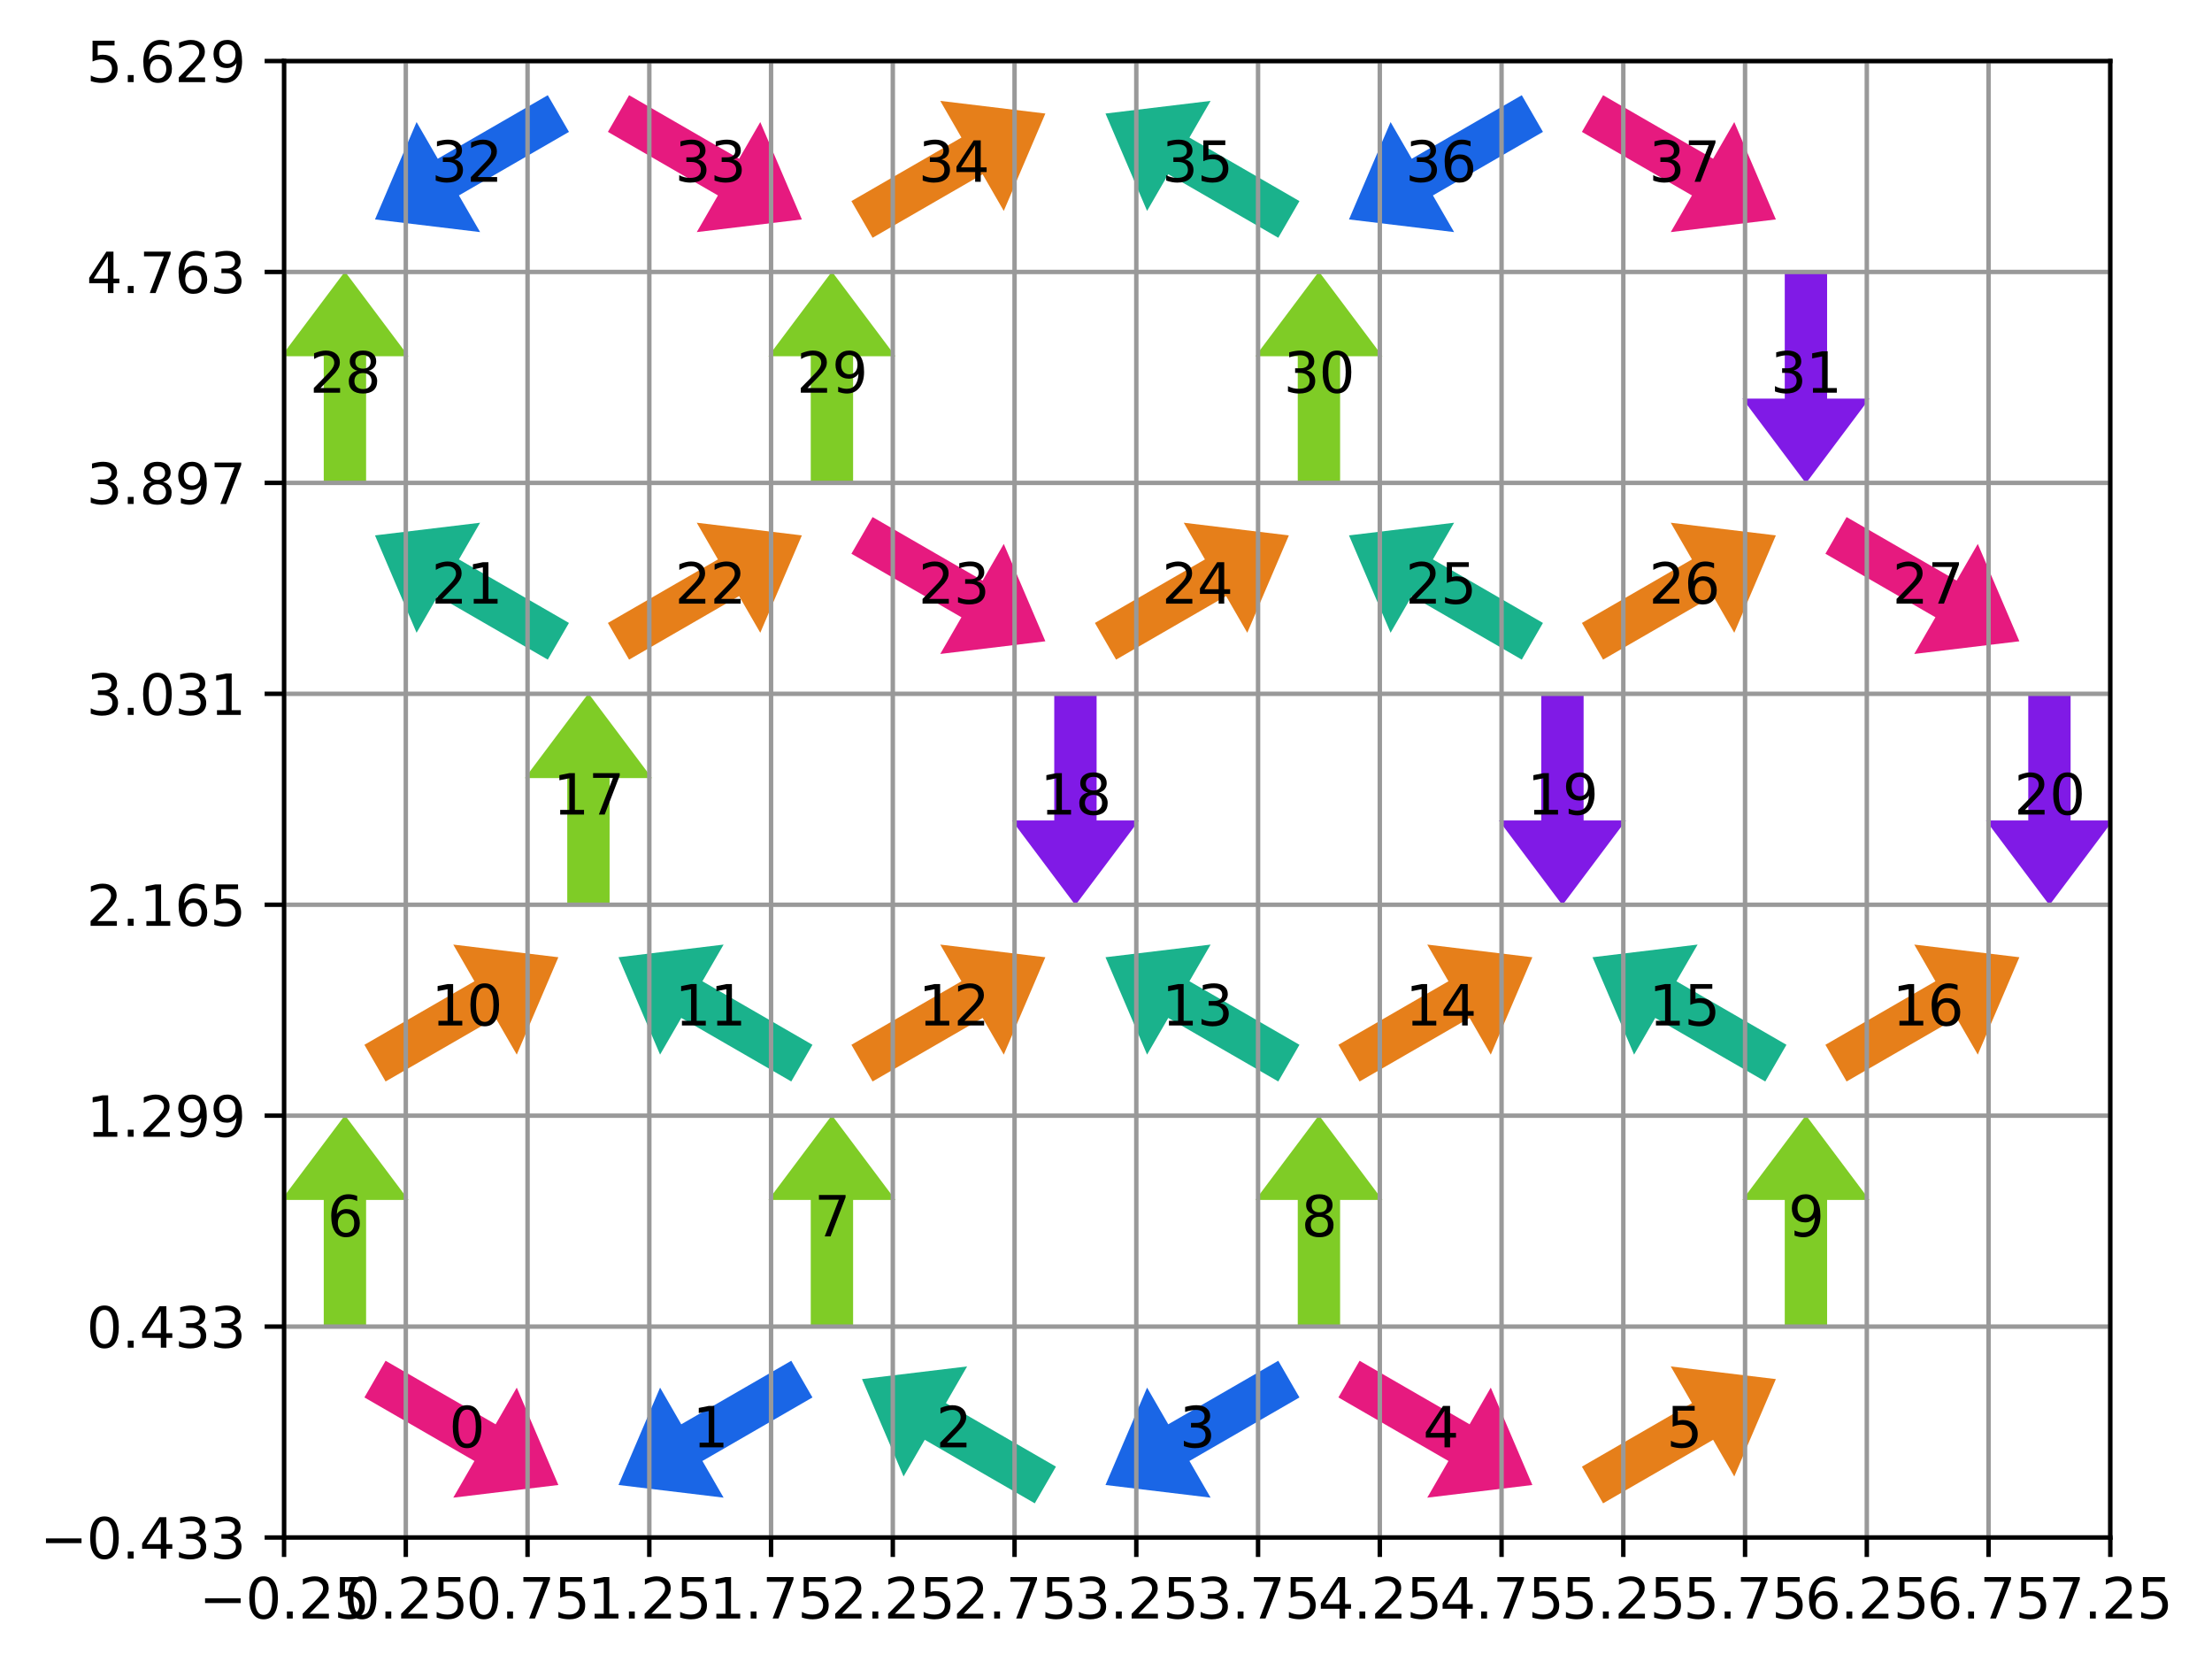<?xml version="1.0" encoding="utf-8" standalone="no"?>
<!DOCTYPE svg PUBLIC "-//W3C//DTD SVG 1.1//EN"
  "http://www.w3.org/Graphics/SVG/1.1/DTD/svg11.dtd">
<svg xmlns:xlink="http://www.w3.org/1999/xlink" width="398.769pt" height="300.989pt" viewBox="0 0 398.769 300.989" xmlns="http://www.w3.org/2000/svg" version="1.1">
 <defs>
  <style type="text/css">*{stroke-linejoin: round; stroke-linecap: butt}</style>
 </defs>
 <g id="figure_1">
  <g id="patch_1">
   <path d="M 0 300.989 
L 398.769 300.989 
L 398.769 0 
L 0 0 
z
" style="fill: #ffffff"/>
  </g>
  <g id="axes_1">
   <g id="patch_2">
    <path d="M 51.208 277.111 
L 380.436 277.111 
L 380.436 10.999 
L 51.208 10.999 
z
" style="fill: #ffffff"/>
   </g>
   <g id="SpinQuiver_1">
    <path d="M 69.511 245.255 
L 89.345 256.706 
L 93.162 250.095 
L 100.659 267.646 
L 81.711 269.929 
L 85.528 263.318 
L 65.693 251.866 
L 69.511 245.255 
" clip-path="url(#p06c56e0e8d)" style="fill: #e61a7f"/>
    <path d="M 146.465 251.866 
L 126.631 263.318 
L 130.448 269.929 
L 111.499 267.646 
L 118.996 250.095 
L 122.813 256.706 
L 142.648 245.255 
L 146.465 251.866 
" clip-path="url(#p06c56e0e8d)" style="fill: #1a66e6"/>
    <path d="M 186.545 270.952 
L 166.711 259.5 
L 162.893 266.112 
L 155.396 248.56 
L 174.345 246.277 
L 170.528 252.889 
L 190.362 264.34 
L 186.545 270.952 
" clip-path="url(#p06c56e0e8d)" style="fill: #1ab28c"/>
    <path d="M 234.259 251.866 
L 214.425 263.318 
L 218.242 269.929 
L 199.293 267.646 
L 206.79 250.095 
L 210.608 256.706 
L 230.442 245.255 
L 234.259 251.866 
" clip-path="url(#p06c56e0e8d)" style="fill: #1a66e6"/>
    <path d="M 245.099 245.255 
L 264.933 256.706 
L 268.75 250.095 
L 276.248 267.646 
L 257.299 269.929 
L 261.116 263.318 
L 241.282 251.866 
L 245.099 245.255 
" clip-path="url(#p06c56e0e8d)" style="fill: #e61a7f"/>
    <path d="M 285.179 264.34 
L 305.013 252.889 
L 301.196 246.277 
L 320.145 248.56 
L 312.648 266.112 
L 308.83 259.5 
L 288.996 270.952 
L 285.179 264.34 
" clip-path="url(#p06c56e0e8d)" style="fill: #e67f1a"/>
    <path d="M 58.365 239.173 
L 58.365 216.27 
L 50.731 216.27 
L 62.182 201.002 
L 73.634 216.27 
L 65.999 216.27 
L 65.999 239.173 
L 58.365 239.173 
" clip-path="url(#p06c56e0e8d)" style="fill: #7fcc26"/>
    <path d="M 146.159 239.173 
L 146.159 216.27 
L 138.525 216.27 
L 149.976 201.002 
L 161.428 216.27 
L 153.793 216.27 
L 153.793 239.173 
L 146.159 239.173 
" clip-path="url(#p06c56e0e8d)" style="fill: #7fcc26"/>
    <path d="M 233.953 239.173 
L 233.953 216.27 
L 226.319 216.27 
L 237.77 201.002 
L 249.222 216.27 
L 241.588 216.27 
L 241.588 239.173 
L 233.953 239.173 
" clip-path="url(#p06c56e0e8d)" style="fill: #7fcc26"/>
    <path d="M 321.748 239.173 
L 321.748 216.27 
L 314.113 216.27 
L 325.565 201.002 
L 337.016 216.27 
L 329.382 216.27 
L 329.382 239.173 
L 321.748 239.173 
" clip-path="url(#p06c56e0e8d)" style="fill: #7fcc26"/>
    <path d="M 65.693 188.308 
L 85.528 176.857 
L 81.711 170.245 
L 100.659 172.528 
L 93.162 190.08 
L 89.345 183.468 
L 69.511 194.92 
L 65.693 188.308 
" clip-path="url(#p06c56e0e8d)" style="fill: #e67f1a"/>
    <path d="M 142.648 194.92 
L 122.813 183.468 
L 118.996 190.08 
L 111.499 172.528 
L 130.448 170.245 
L 126.631 176.857 
L 146.465 188.308 
L 142.648 194.92 
" clip-path="url(#p06c56e0e8d)" style="fill: #1ab28c"/>
    <path d="M 153.488 188.308 
L 173.322 176.857 
L 169.505 170.245 
L 188.454 172.528 
L 180.956 190.08 
L 177.139 183.468 
L 157.305 194.92 
L 153.488 188.308 
" clip-path="url(#p06c56e0e8d)" style="fill: #e67f1a"/>
    <path d="M 230.442 194.92 
L 210.608 183.468 
L 206.79 190.08 
L 199.293 172.528 
L 218.242 170.245 
L 214.425 176.857 
L 234.259 188.308 
L 230.442 194.92 
" clip-path="url(#p06c56e0e8d)" style="fill: #1ab28c"/>
    <path d="M 241.282 188.308 
L 261.116 176.857 
L 257.299 170.245 
L 276.248 172.528 
L 268.75 190.08 
L 264.933 183.468 
L 245.099 194.92 
L 241.282 188.308 
" clip-path="url(#p06c56e0e8d)" style="fill: #e67f1a"/>
    <path d="M 318.236 194.92 
L 298.402 183.468 
L 294.585 190.08 
L 287.087 172.528 
L 306.036 170.245 
L 302.219 176.857 
L 322.053 188.308 
L 318.236 194.92 
" clip-path="url(#p06c56e0e8d)" style="fill: #1ab28c"/>
    <path d="M 329.076 188.308 
L 348.91 176.857 
L 345.093 170.245 
L 364.042 172.528 
L 356.545 190.08 
L 352.728 183.468 
L 332.893 194.92 
L 329.076 188.308 
" clip-path="url(#p06c56e0e8d)" style="fill: #e67f1a"/>
    <path d="M 102.262 163.141 
L 102.262 140.238 
L 94.628 140.238 
L 106.079 124.97 
L 117.531 140.238 
L 109.896 140.238 
L 109.896 163.141 
L 102.262 163.141 
" clip-path="url(#p06c56e0e8d)" style="fill: #7fcc26"/>
    <path d="M 197.691 124.97 
L 197.691 147.872 
L 205.325 147.872 
L 193.873 163.141 
L 182.422 147.872 
L 190.056 147.872 
L 190.056 124.97 
L 197.691 124.97 
" clip-path="url(#p06c56e0e8d)" style="fill: #801ae6"/>
    <path d="M 285.485 124.97 
L 285.485 147.872 
L 293.119 147.872 
L 281.668 163.141 
L 270.216 147.872 
L 277.85 147.872 
L 277.85 124.97 
L 285.485 124.97 
" clip-path="url(#p06c56e0e8d)" style="fill: #801ae6"/>
    <path d="M 373.279 124.97 
L 373.279 147.872 
L 380.913 147.872 
L 369.462 163.141 
L 358.01 147.872 
L 365.645 147.872 
L 365.645 124.97 
L 373.279 124.97 
" clip-path="url(#p06c56e0e8d)" style="fill: #801ae6"/>
    <path d="M 98.751 118.888 
L 78.916 107.436 
L 75.099 114.048 
L 67.602 96.496 
L 86.551 94.213 
L 82.733 100.825 
L 102.568 112.276 
L 98.751 118.888 
" clip-path="url(#p06c56e0e8d)" style="fill: #1ab28c"/>
    <path d="M 109.59 112.276 
L 129.425 100.825 
L 125.608 94.213 
L 144.556 96.496 
L 137.059 114.048 
L 133.242 107.436 
L 113.408 118.888 
L 109.59 112.276 
" clip-path="url(#p06c56e0e8d)" style="fill: #e67f1a"/>
    <path d="M 157.305 93.191 
L 177.139 104.642 
L 180.956 98.031 
L 188.454 115.582 
L 169.505 117.865 
L 173.322 111.254 
L 153.488 99.802 
L 157.305 93.191 
" clip-path="url(#p06c56e0e8d)" style="fill: #e61a7f"/>
    <path d="M 197.385 112.276 
L 217.219 100.825 
L 213.402 94.213 
L 232.351 96.496 
L 224.853 114.048 
L 221.036 107.436 
L 201.202 118.888 
L 197.385 112.276 
" clip-path="url(#p06c56e0e8d)" style="fill: #e67f1a"/>
    <path d="M 274.339 118.888 
L 254.505 107.436 
L 250.688 114.048 
L 243.19 96.496 
L 262.139 94.213 
L 258.322 100.825 
L 278.156 112.276 
L 274.339 118.888 
" clip-path="url(#p06c56e0e8d)" style="fill: #1ab28c"/>
    <path d="M 285.179 112.276 
L 305.013 100.825 
L 301.196 94.213 
L 320.145 96.496 
L 312.648 114.048 
L 308.83 107.436 
L 288.996 118.888 
L 285.179 112.276 
" clip-path="url(#p06c56e0e8d)" style="fill: #e67f1a"/>
    <path d="M 332.893 93.191 
L 352.728 104.642 
L 356.545 98.031 
L 364.042 115.582 
L 345.093 117.865 
L 348.91 111.254 
L 329.076 99.802 
L 332.893 93.191 
" clip-path="url(#p06c56e0e8d)" style="fill: #e61a7f"/>
    <path d="M 58.365 87.109 
L 58.365 64.206 
L 50.731 64.206 
L 62.182 48.938 
L 73.634 64.206 
L 65.999 64.206 
L 65.999 87.109 
L 58.365 87.109 
" clip-path="url(#p06c56e0e8d)" style="fill: #7fcc26"/>
    <path d="M 146.159 87.109 
L 146.159 64.206 
L 138.525 64.206 
L 149.976 48.938 
L 161.428 64.206 
L 153.793 64.206 
L 153.793 87.109 
L 146.159 87.109 
" clip-path="url(#p06c56e0e8d)" style="fill: #7fcc26"/>
    <path d="M 233.953 87.109 
L 233.953 64.206 
L 226.319 64.206 
L 237.77 48.938 
L 249.222 64.206 
L 241.588 64.206 
L 241.588 87.109 
L 233.953 87.109 
" clip-path="url(#p06c56e0e8d)" style="fill: #7fcc26"/>
    <path d="M 329.382 48.938 
L 329.382 71.84 
L 337.016 71.84 
L 325.565 87.109 
L 314.113 71.84 
L 321.748 71.84 
L 321.748 48.938 
L 329.382 48.938 
" clip-path="url(#p06c56e0e8d)" style="fill: #801ae6"/>
    <path d="M 102.568 23.77 
L 82.733 35.222 
L 86.551 41.833 
L 67.602 39.55 
L 75.099 21.999 
L 78.916 28.61 
L 98.751 17.159 
L 102.568 23.77 
" clip-path="url(#p06c56e0e8d)" style="fill: #1a66e6"/>
    <path d="M 113.408 17.159 
L 133.242 28.61 
L 137.059 21.999 
L 144.556 39.55 
L 125.608 41.833 
L 129.425 35.222 
L 109.59 23.77 
L 113.408 17.159 
" clip-path="url(#p06c56e0e8d)" style="fill: #e61a7f"/>
    <path d="M 153.488 36.244 
L 173.322 24.793 
L 169.505 18.181 
L 188.454 20.464 
L 180.956 38.016 
L 177.139 31.404 
L 157.305 42.856 
L 153.488 36.244 
" clip-path="url(#p06c56e0e8d)" style="fill: #e67f1a"/>
    <path d="M 230.442 42.856 
L 210.608 31.404 
L 206.79 38.016 
L 199.293 20.464 
L 218.242 18.181 
L 214.425 24.793 
L 234.259 36.244 
L 230.442 42.856 
" clip-path="url(#p06c56e0e8d)" style="fill: #1ab28c"/>
    <path d="M 278.156 23.77 
L 258.322 35.222 
L 262.139 41.833 
L 243.19 39.55 
L 250.688 21.999 
L 254.505 28.61 
L 274.339 17.159 
L 278.156 23.77 
" clip-path="url(#p06c56e0e8d)" style="fill: #1a66e6"/>
    <path d="M 288.996 17.159 
L 308.83 28.61 
L 312.648 21.999 
L 320.145 39.55 
L 301.196 41.833 
L 305.013 35.222 
L 285.179 23.77 
L 288.996 17.159 
" clip-path="url(#p06c56e0e8d)" style="fill: #e61a7f"/>
   </g>
   <g id="matplotlib.axis_1">
    <g id="xtick_1">
     <g id="line2d_1">
      <path d="M 51.208 277.111 
L 51.208 10.999 
" clip-path="url(#p06c56e0e8d)" style="fill: none; stroke: #999999; stroke-width: 0.8; stroke-linecap: square"/>
     </g>
     <g id="line2d_2">
      <defs>
       <path id="m63785b30c5" d="M 0 0 
L 0 3.5 
" style="stroke: #000000; stroke-width: 0.8"/>
      </defs>
      <g>
       <use xlink:href="#m63785b30c5" x="51.208" y="277.111" style="stroke: #000000; stroke-width: 0.8"/>
      </g>
     </g>
     <g id="text_1">
      <!-- −0.25 -->
      <g transform="translate(35.885 291.71) scale(0.1 -0.1)">
       <defs>
        <path id="DejaVuSans-2212" d="M 678 2272 
L 4684 2272 
L 4684 1741 
L 678 1741 
L 678 2272 
z
" transform="scale(0.016)"/>
        <path id="DejaVuSans-30" d="M 2034 4250 
Q 1547 4250 1301 3770 
Q 1056 3291 1056 2328 
Q 1056 1369 1301 889 
Q 1547 409 2034 409 
Q 2525 409 2770 889 
Q 3016 1369 3016 2328 
Q 3016 3291 2770 3770 
Q 2525 4250 2034 4250 
z
M 2034 4750 
Q 2819 4750 3233 4129 
Q 3647 3509 3647 2328 
Q 3647 1150 3233 529 
Q 2819 -91 2034 -91 
Q 1250 -91 836 529 
Q 422 1150 422 2328 
Q 422 3509 836 4129 
Q 1250 4750 2034 4750 
z
" transform="scale(0.016)"/>
        <path id="DejaVuSans-2e" d="M 684 794 
L 1344 794 
L 1344 0 
L 684 0 
L 684 794 
z
" transform="scale(0.016)"/>
        <path id="DejaVuSans-32" d="M 1228 531 
L 3431 531 
L 3431 0 
L 469 0 
L 469 531 
Q 828 903 1448 1529 
Q 2069 2156 2228 2338 
Q 2531 2678 2651 2914 
Q 2772 3150 2772 3378 
Q 2772 3750 2511 3984 
Q 2250 4219 1831 4219 
Q 1534 4219 1204 4116 
Q 875 4013 500 3803 
L 500 4441 
Q 881 4594 1212 4672 
Q 1544 4750 1819 4750 
Q 2544 4750 2975 4387 
Q 3406 4025 3406 3419 
Q 3406 3131 3298 2873 
Q 3191 2616 2906 2266 
Q 2828 2175 2409 1742 
Q 1991 1309 1228 531 
z
" transform="scale(0.016)"/>
        <path id="DejaVuSans-35" d="M 691 4666 
L 3169 4666 
L 3169 4134 
L 1269 4134 
L 1269 2991 
Q 1406 3038 1543 3061 
Q 1681 3084 1819 3084 
Q 2600 3084 3056 2656 
Q 3513 2228 3513 1497 
Q 3513 744 3044 326 
Q 2575 -91 1722 -91 
Q 1428 -91 1123 -41 
Q 819 9 494 109 
L 494 744 
Q 775 591 1075 516 
Q 1375 441 1709 441 
Q 2250 441 2565 725 
Q 2881 1009 2881 1497 
Q 2881 1984 2565 2268 
Q 2250 2553 1709 2553 
Q 1456 2553 1204 2497 
Q 953 2441 691 2322 
L 691 4666 
z
" transform="scale(0.016)"/>
       </defs>
       <use xlink:href="#DejaVuSans-2212"/>
       <use xlink:href="#DejaVuSans-30" x="83.789"/>
       <use xlink:href="#DejaVuSans-2e" x="147.412"/>
       <use xlink:href="#DejaVuSans-32" x="179.199"/>
       <use xlink:href="#DejaVuSans-35" x="242.822"/>
      </g>
     </g>
    </g>
    <g id="xtick_2">
     <g id="line2d_3">
      <path d="M 73.156 277.111 
L 73.156 10.999 
" clip-path="url(#p06c56e0e8d)" style="fill: none; stroke: #999999; stroke-width: 0.8; stroke-linecap: square"/>
     </g>
     <g id="line2d_4">
      <g>
       <use xlink:href="#m63785b30c5" x="73.156" y="277.111" style="stroke: #000000; stroke-width: 0.8"/>
      </g>
     </g>
     <g id="text_2">
      <!-- 0.25 -->
      <g transform="translate(62.024 291.71) scale(0.1 -0.1)">
       <use xlink:href="#DejaVuSans-30"/>
       <use xlink:href="#DejaVuSans-2e" x="63.623"/>
       <use xlink:href="#DejaVuSans-32" x="95.41"/>
       <use xlink:href="#DejaVuSans-35" x="159.033"/>
      </g>
     </g>
    </g>
    <g id="xtick_3">
     <g id="line2d_5">
      <path d="M 95.105 277.111 
L 95.105 10.999 
" clip-path="url(#p06c56e0e8d)" style="fill: none; stroke: #999999; stroke-width: 0.8; stroke-linecap: square"/>
     </g>
     <g id="line2d_6">
      <g>
       <use xlink:href="#m63785b30c5" x="95.105" y="277.111" style="stroke: #000000; stroke-width: 0.8"/>
      </g>
     </g>
     <g id="text_3">
      <!-- 0.75 -->
      <g transform="translate(83.972 291.71) scale(0.1 -0.1)">
       <defs>
        <path id="DejaVuSans-37" d="M 525 4666 
L 3525 4666 
L 3525 4397 
L 1831 0 
L 1172 0 
L 2766 4134 
L 525 4134 
L 525 4666 
z
" transform="scale(0.016)"/>
       </defs>
       <use xlink:href="#DejaVuSans-30"/>
       <use xlink:href="#DejaVuSans-2e" x="63.623"/>
       <use xlink:href="#DejaVuSans-37" x="95.41"/>
       <use xlink:href="#DejaVuSans-35" x="159.033"/>
      </g>
     </g>
    </g>
    <g id="xtick_4">
     <g id="line2d_7">
      <path d="M 117.053 277.111 
L 117.053 10.999 
" clip-path="url(#p06c56e0e8d)" style="fill: none; stroke: #999999; stroke-width: 0.8; stroke-linecap: square"/>
     </g>
     <g id="line2d_8">
      <g>
       <use xlink:href="#m63785b30c5" x="117.053" y="277.111" style="stroke: #000000; stroke-width: 0.8"/>
      </g>
     </g>
     <g id="text_4">
      <!-- 1.25 -->
      <g transform="translate(105.921 291.71) scale(0.1 -0.1)">
       <defs>
        <path id="DejaVuSans-31" d="M 794 531 
L 1825 531 
L 1825 4091 
L 703 3866 
L 703 4441 
L 1819 4666 
L 2450 4666 
L 2450 531 
L 3481 531 
L 3481 0 
L 794 0 
L 794 531 
z
" transform="scale(0.016)"/>
       </defs>
       <use xlink:href="#DejaVuSans-31"/>
       <use xlink:href="#DejaVuSans-2e" x="63.623"/>
       <use xlink:href="#DejaVuSans-32" x="95.41"/>
       <use xlink:href="#DejaVuSans-35" x="159.033"/>
      </g>
     </g>
    </g>
    <g id="xtick_5">
     <g id="line2d_9">
      <path d="M 139.002 277.111 
L 139.002 10.999 
" clip-path="url(#p06c56e0e8d)" style="fill: none; stroke: #999999; stroke-width: 0.8; stroke-linecap: square"/>
     </g>
     <g id="line2d_10">
      <g>
       <use xlink:href="#m63785b30c5" x="139.002" y="277.111" style="stroke: #000000; stroke-width: 0.8"/>
      </g>
     </g>
     <g id="text_5">
      <!-- 1.75 -->
      <g transform="translate(127.869 291.71) scale(0.1 -0.1)">
       <use xlink:href="#DejaVuSans-31"/>
       <use xlink:href="#DejaVuSans-2e" x="63.623"/>
       <use xlink:href="#DejaVuSans-37" x="95.41"/>
       <use xlink:href="#DejaVuSans-35" x="159.033"/>
      </g>
     </g>
    </g>
    <g id="xtick_6">
     <g id="line2d_11">
      <path d="M 160.951 277.111 
L 160.951 10.999 
" clip-path="url(#p06c56e0e8d)" style="fill: none; stroke: #999999; stroke-width: 0.8; stroke-linecap: square"/>
     </g>
     <g id="line2d_12">
      <g>
       <use xlink:href="#m63785b30c5" x="160.951" y="277.111" style="stroke: #000000; stroke-width: 0.8"/>
      </g>
     </g>
     <g id="text_6">
      <!-- 2.25 -->
      <g transform="translate(149.818 291.71) scale(0.1 -0.1)">
       <use xlink:href="#DejaVuSans-32"/>
       <use xlink:href="#DejaVuSans-2e" x="63.623"/>
       <use xlink:href="#DejaVuSans-32" x="95.41"/>
       <use xlink:href="#DejaVuSans-35" x="159.033"/>
      </g>
     </g>
    </g>
    <g id="xtick_7">
     <g id="line2d_13">
      <path d="M 182.899 277.111 
L 182.899 10.999 
" clip-path="url(#p06c56e0e8d)" style="fill: none; stroke: #999999; stroke-width: 0.8; stroke-linecap: square"/>
     </g>
     <g id="line2d_14">
      <g>
       <use xlink:href="#m63785b30c5" x="182.899" y="277.111" style="stroke: #000000; stroke-width: 0.8"/>
      </g>
     </g>
     <g id="text_7">
      <!-- 2.75 -->
      <g transform="translate(171.766 291.71) scale(0.1 -0.1)">
       <use xlink:href="#DejaVuSans-32"/>
       <use xlink:href="#DejaVuSans-2e" x="63.623"/>
       <use xlink:href="#DejaVuSans-37" x="95.41"/>
       <use xlink:href="#DejaVuSans-35" x="159.033"/>
      </g>
     </g>
    </g>
    <g id="xtick_8">
     <g id="line2d_15">
      <path d="M 204.848 277.111 
L 204.848 10.999 
" clip-path="url(#p06c56e0e8d)" style="fill: none; stroke: #999999; stroke-width: 0.8; stroke-linecap: square"/>
     </g>
     <g id="line2d_16">
      <g>
       <use xlink:href="#m63785b30c5" x="204.848" y="277.111" style="stroke: #000000; stroke-width: 0.8"/>
      </g>
     </g>
     <g id="text_8">
      <!-- 3.25 -->
      <g transform="translate(193.715 291.71) scale(0.1 -0.1)">
       <defs>
        <path id="DejaVuSans-33" d="M 2597 2516 
Q 3050 2419 3304 2112 
Q 3559 1806 3559 1356 
Q 3559 666 3084 287 
Q 2609 -91 1734 -91 
Q 1441 -91 1130 -33 
Q 819 25 488 141 
L 488 750 
Q 750 597 1062 519 
Q 1375 441 1716 441 
Q 2309 441 2620 675 
Q 2931 909 2931 1356 
Q 2931 1769 2642 2001 
Q 2353 2234 1838 2234 
L 1294 2234 
L 1294 2753 
L 1863 2753 
Q 2328 2753 2575 2939 
Q 2822 3125 2822 3475 
Q 2822 3834 2567 4026 
Q 2313 4219 1838 4219 
Q 1578 4219 1281 4162 
Q 984 4106 628 3988 
L 628 4550 
Q 988 4650 1302 4700 
Q 1616 4750 1894 4750 
Q 2613 4750 3031 4423 
Q 3450 4097 3450 3541 
Q 3450 3153 3228 2886 
Q 3006 2619 2597 2516 
z
" transform="scale(0.016)"/>
       </defs>
       <use xlink:href="#DejaVuSans-33"/>
       <use xlink:href="#DejaVuSans-2e" x="63.623"/>
       <use xlink:href="#DejaVuSans-32" x="95.41"/>
       <use xlink:href="#DejaVuSans-35" x="159.033"/>
      </g>
     </g>
    </g>
    <g id="xtick_9">
     <g id="line2d_17">
      <path d="M 226.796 277.111 
L 226.796 10.999 
" clip-path="url(#p06c56e0e8d)" style="fill: none; stroke: #999999; stroke-width: 0.8; stroke-linecap: square"/>
     </g>
     <g id="line2d_18">
      <g>
       <use xlink:href="#m63785b30c5" x="226.796" y="277.111" style="stroke: #000000; stroke-width: 0.8"/>
      </g>
     </g>
     <g id="text_9">
      <!-- 3.75 -->
      <g transform="translate(215.663 291.71) scale(0.1 -0.1)">
       <use xlink:href="#DejaVuSans-33"/>
       <use xlink:href="#DejaVuSans-2e" x="63.623"/>
       <use xlink:href="#DejaVuSans-37" x="95.41"/>
       <use xlink:href="#DejaVuSans-35" x="159.033"/>
      </g>
     </g>
    </g>
    <g id="xtick_10">
     <g id="line2d_19">
      <path d="M 248.745 277.111 
L 248.745 10.999 
" clip-path="url(#p06c56e0e8d)" style="fill: none; stroke: #999999; stroke-width: 0.8; stroke-linecap: square"/>
     </g>
     <g id="line2d_20">
      <g>
       <use xlink:href="#m63785b30c5" x="248.745" y="277.111" style="stroke: #000000; stroke-width: 0.8"/>
      </g>
     </g>
     <g id="text_10">
      <!-- 4.25 -->
      <g transform="translate(237.612 291.71) scale(0.1 -0.1)">
       <defs>
        <path id="DejaVuSans-34" d="M 2419 4116 
L 825 1625 
L 2419 1625 
L 2419 4116 
z
M 2253 4666 
L 3047 4666 
L 3047 1625 
L 3713 1625 
L 3713 1100 
L 3047 1100 
L 3047 0 
L 2419 0 
L 2419 1100 
L 313 1100 
L 313 1709 
L 2253 4666 
z
" transform="scale(0.016)"/>
       </defs>
       <use xlink:href="#DejaVuSans-34"/>
       <use xlink:href="#DejaVuSans-2e" x="63.623"/>
       <use xlink:href="#DejaVuSans-32" x="95.41"/>
       <use xlink:href="#DejaVuSans-35" x="159.033"/>
      </g>
     </g>
    </g>
    <g id="xtick_11">
     <g id="line2d_21">
      <path d="M 270.693 277.111 
L 270.693 10.999 
" clip-path="url(#p06c56e0e8d)" style="fill: none; stroke: #999999; stroke-width: 0.8; stroke-linecap: square"/>
     </g>
     <g id="line2d_22">
      <g>
       <use xlink:href="#m63785b30c5" x="270.693" y="277.111" style="stroke: #000000; stroke-width: 0.8"/>
      </g>
     </g>
     <g id="text_11">
      <!-- 4.75 -->
      <g transform="translate(259.56 291.71) scale(0.1 -0.1)">
       <use xlink:href="#DejaVuSans-34"/>
       <use xlink:href="#DejaVuSans-2e" x="63.623"/>
       <use xlink:href="#DejaVuSans-37" x="95.41"/>
       <use xlink:href="#DejaVuSans-35" x="159.033"/>
      </g>
     </g>
    </g>
    <g id="xtick_12">
     <g id="line2d_23">
      <path d="M 292.642 277.111 
L 292.642 10.999 
" clip-path="url(#p06c56e0e8d)" style="fill: none; stroke: #999999; stroke-width: 0.8; stroke-linecap: square"/>
     </g>
     <g id="line2d_24">
      <g>
       <use xlink:href="#m63785b30c5" x="292.642" y="277.111" style="stroke: #000000; stroke-width: 0.8"/>
      </g>
     </g>
     <g id="text_12">
      <!-- 5.25 -->
      <g transform="translate(281.509 291.71) scale(0.1 -0.1)">
       <use xlink:href="#DejaVuSans-35"/>
       <use xlink:href="#DejaVuSans-2e" x="63.623"/>
       <use xlink:href="#DejaVuSans-32" x="95.41"/>
       <use xlink:href="#DejaVuSans-35" x="159.033"/>
      </g>
     </g>
    </g>
    <g id="xtick_13">
     <g id="line2d_25">
      <path d="M 314.59 277.111 
L 314.59 10.999 
" clip-path="url(#p06c56e0e8d)" style="fill: none; stroke: #999999; stroke-width: 0.8; stroke-linecap: square"/>
     </g>
     <g id="line2d_26">
      <g>
       <use xlink:href="#m63785b30c5" x="314.59" y="277.111" style="stroke: #000000; stroke-width: 0.8"/>
      </g>
     </g>
     <g id="text_13">
      <!-- 5.75 -->
      <g transform="translate(303.458 291.71) scale(0.1 -0.1)">
       <use xlink:href="#DejaVuSans-35"/>
       <use xlink:href="#DejaVuSans-2e" x="63.623"/>
       <use xlink:href="#DejaVuSans-37" x="95.41"/>
       <use xlink:href="#DejaVuSans-35" x="159.033"/>
      </g>
     </g>
    </g>
    <g id="xtick_14">
     <g id="line2d_27">
      <path d="M 336.539 277.111 
L 336.539 10.999 
" clip-path="url(#p06c56e0e8d)" style="fill: none; stroke: #999999; stroke-width: 0.8; stroke-linecap: square"/>
     </g>
     <g id="line2d_28">
      <g>
       <use xlink:href="#m63785b30c5" x="336.539" y="277.111" style="stroke: #000000; stroke-width: 0.8"/>
      </g>
     </g>
     <g id="text_14">
      <!-- 6.25 -->
      <g transform="translate(325.406 291.71) scale(0.1 -0.1)">
       <defs>
        <path id="DejaVuSans-36" d="M 2113 2584 
Q 1688 2584 1439 2293 
Q 1191 2003 1191 1497 
Q 1191 994 1439 701 
Q 1688 409 2113 409 
Q 2538 409 2786 701 
Q 3034 994 3034 1497 
Q 3034 2003 2786 2293 
Q 2538 2584 2113 2584 
z
M 3366 4563 
L 3366 3988 
Q 3128 4100 2886 4159 
Q 2644 4219 2406 4219 
Q 1781 4219 1451 3797 
Q 1122 3375 1075 2522 
Q 1259 2794 1537 2939 
Q 1816 3084 2150 3084 
Q 2853 3084 3261 2657 
Q 3669 2231 3669 1497 
Q 3669 778 3244 343 
Q 2819 -91 2113 -91 
Q 1303 -91 875 529 
Q 447 1150 447 2328 
Q 447 3434 972 4092 
Q 1497 4750 2381 4750 
Q 2619 4750 2861 4703 
Q 3103 4656 3366 4563 
z
" transform="scale(0.016)"/>
       </defs>
       <use xlink:href="#DejaVuSans-36"/>
       <use xlink:href="#DejaVuSans-2e" x="63.623"/>
       <use xlink:href="#DejaVuSans-32" x="95.41"/>
       <use xlink:href="#DejaVuSans-35" x="159.033"/>
      </g>
     </g>
    </g>
    <g id="xtick_15">
     <g id="line2d_29">
      <path d="M 358.487 277.111 
L 358.487 10.999 
" clip-path="url(#p06c56e0e8d)" style="fill: none; stroke: #999999; stroke-width: 0.8; stroke-linecap: square"/>
     </g>
     <g id="line2d_30">
      <g>
       <use xlink:href="#m63785b30c5" x="358.487" y="277.111" style="stroke: #000000; stroke-width: 0.8"/>
      </g>
     </g>
     <g id="text_15">
      <!-- 6.75 -->
      <g transform="translate(347.355 291.71) scale(0.1 -0.1)">
       <use xlink:href="#DejaVuSans-36"/>
       <use xlink:href="#DejaVuSans-2e" x="63.623"/>
       <use xlink:href="#DejaVuSans-37" x="95.41"/>
       <use xlink:href="#DejaVuSans-35" x="159.033"/>
      </g>
     </g>
    </g>
    <g id="xtick_16">
     <g id="line2d_31">
      <path d="M 380.436 277.111 
L 380.436 10.999 
" clip-path="url(#p06c56e0e8d)" style="fill: none; stroke: #999999; stroke-width: 0.8; stroke-linecap: square"/>
     </g>
     <g id="line2d_32">
      <g>
       <use xlink:href="#m63785b30c5" x="380.436" y="277.111" style="stroke: #000000; stroke-width: 0.8"/>
      </g>
     </g>
     <g id="text_16">
      <!-- 7.25 -->
      <g transform="translate(369.303 291.71) scale(0.1 -0.1)">
       <use xlink:href="#DejaVuSans-37"/>
       <use xlink:href="#DejaVuSans-2e" x="63.623"/>
       <use xlink:href="#DejaVuSans-32" x="95.41"/>
       <use xlink:href="#DejaVuSans-35" x="159.033"/>
      </g>
     </g>
    </g>
   </g>
   <g id="matplotlib.axis_2">
    <g id="ytick_1">
     <g id="line2d_33">
      <path d="M 51.208 277.111 
L 380.436 277.111 
" clip-path="url(#p06c56e0e8d)" style="fill: none; stroke: #999999; stroke-width: 0.8; stroke-linecap: square"/>
     </g>
     <g id="line2d_34">
      <defs>
       <path id="m306e4b5db3" d="M 0 0 
L -3.5 0 
" style="stroke: #000000; stroke-width: 0.8"/>
      </defs>
      <g>
       <use xlink:href="#m306e4b5db3" x="51.208" y="277.111" style="stroke: #000000; stroke-width: 0.8"/>
      </g>
     </g>
     <g id="text_17">
      <!-- −0.433 -->
      <g transform="translate(7.2 280.91) scale(0.1 -0.1)">
       <use xlink:href="#DejaVuSans-2212"/>
       <use xlink:href="#DejaVuSans-30" x="83.789"/>
       <use xlink:href="#DejaVuSans-2e" x="147.412"/>
       <use xlink:href="#DejaVuSans-34" x="179.199"/>
       <use xlink:href="#DejaVuSans-33" x="242.822"/>
       <use xlink:href="#DejaVuSans-33" x="306.445"/>
      </g>
     </g>
    </g>
    <g id="ytick_2">
     <g id="line2d_35">
      <path d="M 51.208 239.095 
L 380.436 239.095 
" clip-path="url(#p06c56e0e8d)" style="fill: none; stroke: #999999; stroke-width: 0.8; stroke-linecap: square"/>
     </g>
     <g id="line2d_36">
      <g>
       <use xlink:href="#m306e4b5db3" x="51.208" y="239.095" style="stroke: #000000; stroke-width: 0.8"/>
      </g>
     </g>
     <g id="text_18">
      <!-- 0.433 -->
      <g transform="translate(15.58 242.894) scale(0.1 -0.1)">
       <use xlink:href="#DejaVuSans-30"/>
       <use xlink:href="#DejaVuSans-2e" x="63.623"/>
       <use xlink:href="#DejaVuSans-34" x="95.41"/>
       <use xlink:href="#DejaVuSans-33" x="159.033"/>
       <use xlink:href="#DejaVuSans-33" x="222.656"/>
      </g>
     </g>
    </g>
    <g id="ytick_3">
     <g id="line2d_37">
      <path d="M 51.208 201.079 
L 380.436 201.079 
" clip-path="url(#p06c56e0e8d)" style="fill: none; stroke: #999999; stroke-width: 0.8; stroke-linecap: square"/>
     </g>
     <g id="line2d_38">
      <g>
       <use xlink:href="#m306e4b5db3" x="51.208" y="201.079" style="stroke: #000000; stroke-width: 0.8"/>
      </g>
     </g>
     <g id="text_19">
      <!-- 1.299 -->
      <g transform="translate(15.58 204.878) scale(0.1 -0.1)">
       <defs>
        <path id="DejaVuSans-39" d="M 703 97 
L 703 672 
Q 941 559 1184 500 
Q 1428 441 1663 441 
Q 2288 441 2617 861 
Q 2947 1281 2994 2138 
Q 2813 1869 2534 1725 
Q 2256 1581 1919 1581 
Q 1219 1581 811 2004 
Q 403 2428 403 3163 
Q 403 3881 828 4315 
Q 1253 4750 1959 4750 
Q 2769 4750 3195 4129 
Q 3622 3509 3622 2328 
Q 3622 1225 3098 567 
Q 2575 -91 1691 -91 
Q 1453 -91 1209 -44 
Q 966 3 703 97 
z
M 1959 2075 
Q 2384 2075 2632 2365 
Q 2881 2656 2881 3163 
Q 2881 3666 2632 3958 
Q 2384 4250 1959 4250 
Q 1534 4250 1286 3958 
Q 1038 3666 1038 3163 
Q 1038 2656 1286 2365 
Q 1534 2075 1959 2075 
z
" transform="scale(0.016)"/>
       </defs>
       <use xlink:href="#DejaVuSans-31"/>
       <use xlink:href="#DejaVuSans-2e" x="63.623"/>
       <use xlink:href="#DejaVuSans-32" x="95.41"/>
       <use xlink:href="#DejaVuSans-39" x="159.033"/>
       <use xlink:href="#DejaVuSans-39" x="222.656"/>
      </g>
     </g>
    </g>
    <g id="ytick_4">
     <g id="line2d_39">
      <path d="M 51.208 163.063 
L 380.436 163.063 
" clip-path="url(#p06c56e0e8d)" style="fill: none; stroke: #999999; stroke-width: 0.8; stroke-linecap: square"/>
     </g>
     <g id="line2d_40">
      <g>
       <use xlink:href="#m306e4b5db3" x="51.208" y="163.063" style="stroke: #000000; stroke-width: 0.8"/>
      </g>
     </g>
     <g id="text_20">
      <!-- 2.165 -->
      <g transform="translate(15.58 166.862) scale(0.1 -0.1)">
       <use xlink:href="#DejaVuSans-32"/>
       <use xlink:href="#DejaVuSans-2e" x="63.623"/>
       <use xlink:href="#DejaVuSans-31" x="95.41"/>
       <use xlink:href="#DejaVuSans-36" x="159.033"/>
       <use xlink:href="#DejaVuSans-35" x="222.656"/>
      </g>
     </g>
    </g>
    <g id="ytick_5">
     <g id="line2d_41">
      <path d="M 51.208 125.047 
L 380.436 125.047 
" clip-path="url(#p06c56e0e8d)" style="fill: none; stroke: #999999; stroke-width: 0.8; stroke-linecap: square"/>
     </g>
     <g id="line2d_42">
      <g>
       <use xlink:href="#m306e4b5db3" x="51.208" y="125.047" style="stroke: #000000; stroke-width: 0.8"/>
      </g>
     </g>
     <g id="text_21">
      <!-- 3.031 -->
      <g transform="translate(15.58 128.846) scale(0.1 -0.1)">
       <use xlink:href="#DejaVuSans-33"/>
       <use xlink:href="#DejaVuSans-2e" x="63.623"/>
       <use xlink:href="#DejaVuSans-30" x="95.41"/>
       <use xlink:href="#DejaVuSans-33" x="159.033"/>
       <use xlink:href="#DejaVuSans-31" x="222.656"/>
      </g>
     </g>
    </g>
    <g id="ytick_6">
     <g id="line2d_43">
      <path d="M 51.208 87.031 
L 380.436 87.031 
" clip-path="url(#p06c56e0e8d)" style="fill: none; stroke: #999999; stroke-width: 0.8; stroke-linecap: square"/>
     </g>
     <g id="line2d_44">
      <g>
       <use xlink:href="#m306e4b5db3" x="51.208" y="87.031" style="stroke: #000000; stroke-width: 0.8"/>
      </g>
     </g>
     <g id="text_22">
      <!-- 3.897 -->
      <g transform="translate(15.58 90.83) scale(0.1 -0.1)">
       <defs>
        <path id="DejaVuSans-38" d="M 2034 2216 
Q 1584 2216 1326 1975 
Q 1069 1734 1069 1313 
Q 1069 891 1326 650 
Q 1584 409 2034 409 
Q 2484 409 2743 651 
Q 3003 894 3003 1313 
Q 3003 1734 2745 1975 
Q 2488 2216 2034 2216 
z
M 1403 2484 
Q 997 2584 770 2862 
Q 544 3141 544 3541 
Q 544 4100 942 4425 
Q 1341 4750 2034 4750 
Q 2731 4750 3128 4425 
Q 3525 4100 3525 3541 
Q 3525 3141 3298 2862 
Q 3072 2584 2669 2484 
Q 3125 2378 3379 2068 
Q 3634 1759 3634 1313 
Q 3634 634 3220 271 
Q 2806 -91 2034 -91 
Q 1263 -91 848 271 
Q 434 634 434 1313 
Q 434 1759 690 2068 
Q 947 2378 1403 2484 
z
M 1172 3481 
Q 1172 3119 1398 2916 
Q 1625 2713 2034 2713 
Q 2441 2713 2670 2916 
Q 2900 3119 2900 3481 
Q 2900 3844 2670 4047 
Q 2441 4250 2034 4250 
Q 1625 4250 1398 4047 
Q 1172 3844 1172 3481 
z
" transform="scale(0.016)"/>
       </defs>
       <use xlink:href="#DejaVuSans-33"/>
       <use xlink:href="#DejaVuSans-2e" x="63.623"/>
       <use xlink:href="#DejaVuSans-38" x="95.41"/>
       <use xlink:href="#DejaVuSans-39" x="159.033"/>
       <use xlink:href="#DejaVuSans-37" x="222.656"/>
      </g>
     </g>
    </g>
    <g id="ytick_7">
     <g id="line2d_45">
      <path d="M 51.208 49.015 
L 380.436 49.015 
" clip-path="url(#p06c56e0e8d)" style="fill: none; stroke: #999999; stroke-width: 0.8; stroke-linecap: square"/>
     </g>
     <g id="line2d_46">
      <g>
       <use xlink:href="#m306e4b5db3" x="51.208" y="49.015" style="stroke: #000000; stroke-width: 0.8"/>
      </g>
     </g>
     <g id="text_23">
      <!-- 4.763 -->
      <g transform="translate(15.58 52.814) scale(0.1 -0.1)">
       <use xlink:href="#DejaVuSans-34"/>
       <use xlink:href="#DejaVuSans-2e" x="63.623"/>
       <use xlink:href="#DejaVuSans-37" x="95.41"/>
       <use xlink:href="#DejaVuSans-36" x="159.033"/>
       <use xlink:href="#DejaVuSans-33" x="222.656"/>
      </g>
     </g>
    </g>
    <g id="ytick_8">
     <g id="line2d_47">
      <path d="M 51.208 10.999 
L 380.436 10.999 
" clip-path="url(#p06c56e0e8d)" style="fill: none; stroke: #999999; stroke-width: 0.8; stroke-linecap: square"/>
     </g>
     <g id="line2d_48">
      <g>
       <use xlink:href="#m306e4b5db3" x="51.208" y="10.999" style="stroke: #000000; stroke-width: 0.8"/>
      </g>
     </g>
     <g id="text_24">
      <!-- 5.629 -->
      <g transform="translate(15.58 14.798) scale(0.1 -0.1)">
       <use xlink:href="#DejaVuSans-35"/>
       <use xlink:href="#DejaVuSans-2e" x="63.623"/>
       <use xlink:href="#DejaVuSans-36" x="95.41"/>
       <use xlink:href="#DejaVuSans-32" x="159.033"/>
       <use xlink:href="#DejaVuSans-39" x="222.656"/>
      </g>
     </g>
    </g>
   </g>
   <g id="patch_3">
    <path d="M 51.208 277.111 
L 51.208 10.999 
" style="fill: none; stroke: #000000; stroke-width: 0.8; stroke-linejoin: miter; stroke-linecap: square"/>
   </g>
   <g id="patch_4">
    <path d="M 380.436 277.111 
L 380.436 10.999 
" style="fill: none; stroke: #000000; stroke-width: 0.8; stroke-linejoin: miter; stroke-linecap: square"/>
   </g>
   <g id="patch_5">
    <path d="M 51.208 277.111 
L 380.436 277.111 
" style="fill: none; stroke: #000000; stroke-width: 0.8; stroke-linejoin: miter; stroke-linecap: square"/>
   </g>
   <g id="patch_6">
    <path d="M 51.208 10.999 
L 380.436 10.999 
" style="fill: none; stroke: #000000; stroke-width: 0.8; stroke-linejoin: miter; stroke-linecap: square"/>
   </g>
   <g id="text_25">
    <!-- 0 -->
    <g transform="translate(80.949 260.863) scale(0.1 -0.1)">
     <use xlink:href="#DejaVuSans-30"/>
    </g>
   </g>
   <g id="text_26">
    <!-- 1 -->
    <g transform="translate(124.846 260.863) scale(0.1 -0.1)">
     <use xlink:href="#DejaVuSans-31"/>
    </g>
   </g>
   <g id="text_27">
    <!-- 2 -->
    <g transform="translate(168.744 260.863) scale(0.1 -0.1)">
     <use xlink:href="#DejaVuSans-32"/>
    </g>
   </g>
   <g id="text_28">
    <!-- 3 -->
    <g transform="translate(212.641 260.863) scale(0.1 -0.1)">
     <use xlink:href="#DejaVuSans-33"/>
    </g>
   </g>
   <g id="text_29">
    <!-- 4 -->
    <g transform="translate(256.538 260.863) scale(0.1 -0.1)">
     <use xlink:href="#DejaVuSans-34"/>
    </g>
   </g>
   <g id="text_30">
    <!-- 5 -->
    <g transform="translate(300.435 260.863) scale(0.1 -0.1)">
     <use xlink:href="#DejaVuSans-35"/>
    </g>
   </g>
   <g id="text_31">
    <!-- 6 -->
    <g transform="translate(59.001 222.847) scale(0.1 -0.1)">
     <use xlink:href="#DejaVuSans-36"/>
    </g>
   </g>
   <g id="text_32">
    <!-- 7 -->
    <g transform="translate(146.795 222.847) scale(0.1 -0.1)">
     <use xlink:href="#DejaVuSans-37"/>
    </g>
   </g>
   <g id="text_33">
    <!-- 8 -->
    <g transform="translate(234.589 222.847) scale(0.1 -0.1)">
     <use xlink:href="#DejaVuSans-38"/>
    </g>
   </g>
   <g id="text_34">
    <!-- 9 -->
    <g transform="translate(322.383 222.847) scale(0.1 -0.1)">
     <use xlink:href="#DejaVuSans-39"/>
    </g>
   </g>
   <g id="text_35">
    <!-- 10 -->
    <g transform="translate(77.768 184.831) scale(0.1 -0.1)">
     <use xlink:href="#DejaVuSans-31"/>
     <use xlink:href="#DejaVuSans-30" x="63.623"/>
    </g>
   </g>
   <g id="text_36">
    <!-- 11 -->
    <g transform="translate(121.665 184.831) scale(0.1 -0.1)">
     <use xlink:href="#DejaVuSans-31"/>
     <use xlink:href="#DejaVuSans-31" x="63.623"/>
    </g>
   </g>
   <g id="text_37">
    <!-- 12 -->
    <g transform="translate(165.562 184.831) scale(0.1 -0.1)">
     <use xlink:href="#DejaVuSans-31"/>
     <use xlink:href="#DejaVuSans-32" x="63.623"/>
    </g>
   </g>
   <g id="text_38">
    <!-- 13 -->
    <g transform="translate(209.459 184.831) scale(0.1 -0.1)">
     <use xlink:href="#DejaVuSans-31"/>
     <use xlink:href="#DejaVuSans-33" x="63.623"/>
    </g>
   </g>
   <g id="text_39">
    <!-- 14 -->
    <g transform="translate(253.357 184.831) scale(0.1 -0.1)">
     <use xlink:href="#DejaVuSans-31"/>
     <use xlink:href="#DejaVuSans-34" x="63.623"/>
    </g>
   </g>
   <g id="text_40">
    <!-- 15 -->
    <g transform="translate(297.254 184.831) scale(0.1 -0.1)">
     <use xlink:href="#DejaVuSans-31"/>
     <use xlink:href="#DejaVuSans-35" x="63.623"/>
    </g>
   </g>
   <g id="text_41">
    <!-- 16 -->
    <g transform="translate(341.151 184.831) scale(0.1 -0.1)">
     <use xlink:href="#DejaVuSans-31"/>
     <use xlink:href="#DejaVuSans-36" x="63.623"/>
    </g>
   </g>
   <g id="text_42">
    <!-- 17 -->
    <g transform="translate(99.717 146.815) scale(0.1 -0.1)">
     <use xlink:href="#DejaVuSans-31"/>
     <use xlink:href="#DejaVuSans-37" x="63.623"/>
    </g>
   </g>
   <g id="text_43">
    <!-- 18 -->
    <g transform="translate(187.511 146.815) scale(0.1 -0.1)">
     <use xlink:href="#DejaVuSans-31"/>
     <use xlink:href="#DejaVuSans-38" x="63.623"/>
    </g>
   </g>
   <g id="text_44">
    <!-- 19 -->
    <g transform="translate(275.305 146.815) scale(0.1 -0.1)">
     <use xlink:href="#DejaVuSans-31"/>
     <use xlink:href="#DejaVuSans-39" x="63.623"/>
    </g>
   </g>
   <g id="text_45">
    <!-- 20 -->
    <g transform="translate(363.099 146.815) scale(0.1 -0.1)">
     <use xlink:href="#DejaVuSans-32"/>
     <use xlink:href="#DejaVuSans-30" x="63.623"/>
    </g>
   </g>
   <g id="text_46">
    <!-- 21 -->
    <g transform="translate(77.768 108.799) scale(0.1 -0.1)">
     <use xlink:href="#DejaVuSans-32"/>
     <use xlink:href="#DejaVuSans-31" x="63.623"/>
    </g>
   </g>
   <g id="text_47">
    <!-- 22 -->
    <g transform="translate(121.665 108.799) scale(0.1 -0.1)">
     <use xlink:href="#DejaVuSans-32"/>
     <use xlink:href="#DejaVuSans-32" x="63.623"/>
    </g>
   </g>
   <g id="text_48">
    <!-- 23 -->
    <g transform="translate(165.562 108.799) scale(0.1 -0.1)">
     <use xlink:href="#DejaVuSans-32"/>
     <use xlink:href="#DejaVuSans-33" x="63.623"/>
    </g>
   </g>
   <g id="text_49">
    <!-- 24 -->
    <g transform="translate(209.459 108.799) scale(0.1 -0.1)">
     <use xlink:href="#DejaVuSans-32"/>
     <use xlink:href="#DejaVuSans-34" x="63.623"/>
    </g>
   </g>
   <g id="text_50">
    <!-- 25 -->
    <g transform="translate(253.357 108.799) scale(0.1 -0.1)">
     <use xlink:href="#DejaVuSans-32"/>
     <use xlink:href="#DejaVuSans-35" x="63.623"/>
    </g>
   </g>
   <g id="text_51">
    <!-- 26 -->
    <g transform="translate(297.254 108.799) scale(0.1 -0.1)">
     <use xlink:href="#DejaVuSans-32"/>
     <use xlink:href="#DejaVuSans-36" x="63.623"/>
    </g>
   </g>
   <g id="text_52">
    <!-- 27 -->
    <g transform="translate(341.151 108.799) scale(0.1 -0.1)">
     <use xlink:href="#DejaVuSans-32"/>
     <use xlink:href="#DejaVuSans-37" x="63.623"/>
    </g>
   </g>
   <g id="text_53">
    <!-- 28 -->
    <g transform="translate(55.82 70.783) scale(0.1 -0.1)">
     <use xlink:href="#DejaVuSans-32"/>
     <use xlink:href="#DejaVuSans-38" x="63.623"/>
    </g>
   </g>
   <g id="text_54">
    <!-- 29 -->
    <g transform="translate(143.614 70.783) scale(0.1 -0.1)">
     <use xlink:href="#DejaVuSans-32"/>
     <use xlink:href="#DejaVuSans-39" x="63.623"/>
    </g>
   </g>
   <g id="text_55">
    <!-- 30 -->
    <g transform="translate(231.408 70.783) scale(0.1 -0.1)">
     <use xlink:href="#DejaVuSans-33"/>
     <use xlink:href="#DejaVuSans-30" x="63.623"/>
    </g>
   </g>
   <g id="text_56">
    <!-- 31 -->
    <g transform="translate(319.202 70.783) scale(0.1 -0.1)">
     <use xlink:href="#DejaVuSans-33"/>
     <use xlink:href="#DejaVuSans-31" x="63.623"/>
    </g>
   </g>
   <g id="text_57">
    <!-- 32 -->
    <g transform="translate(77.768 32.767) scale(0.1 -0.1)">
     <use xlink:href="#DejaVuSans-33"/>
     <use xlink:href="#DejaVuSans-32" x="63.623"/>
    </g>
   </g>
   <g id="text_58">
    <!-- 33 -->
    <g transform="translate(121.665 32.767) scale(0.1 -0.1)">
     <use xlink:href="#DejaVuSans-33"/>
     <use xlink:href="#DejaVuSans-33" x="63.623"/>
    </g>
   </g>
   <g id="text_59">
    <!-- 34 -->
    <g transform="translate(165.562 32.767) scale(0.1 -0.1)">
     <use xlink:href="#DejaVuSans-33"/>
     <use xlink:href="#DejaVuSans-34" x="63.623"/>
    </g>
   </g>
   <g id="text_60">
    <!-- 35 -->
    <g transform="translate(209.459 32.767) scale(0.1 -0.1)">
     <use xlink:href="#DejaVuSans-33"/>
     <use xlink:href="#DejaVuSans-35" x="63.623"/>
    </g>
   </g>
   <g id="text_61">
    <!-- 36 -->
    <g transform="translate(253.357 32.767) scale(0.1 -0.1)">
     <use xlink:href="#DejaVuSans-33"/>
     <use xlink:href="#DejaVuSans-36" x="63.623"/>
    </g>
   </g>
   <g id="text_62">
    <!-- 37 -->
    <g transform="translate(297.254 32.767) scale(0.1 -0.1)">
     <use xlink:href="#DejaVuSans-33"/>
     <use xlink:href="#DejaVuSans-37" x="63.623"/>
    </g>
   </g>
  </g>
 </g>
 <defs>
  <clipPath id="p06c56e0e8d">
   <rect x="51.208" y="10.999" width="329.228" height="266.112"/>
  </clipPath>
 </defs>
</svg>